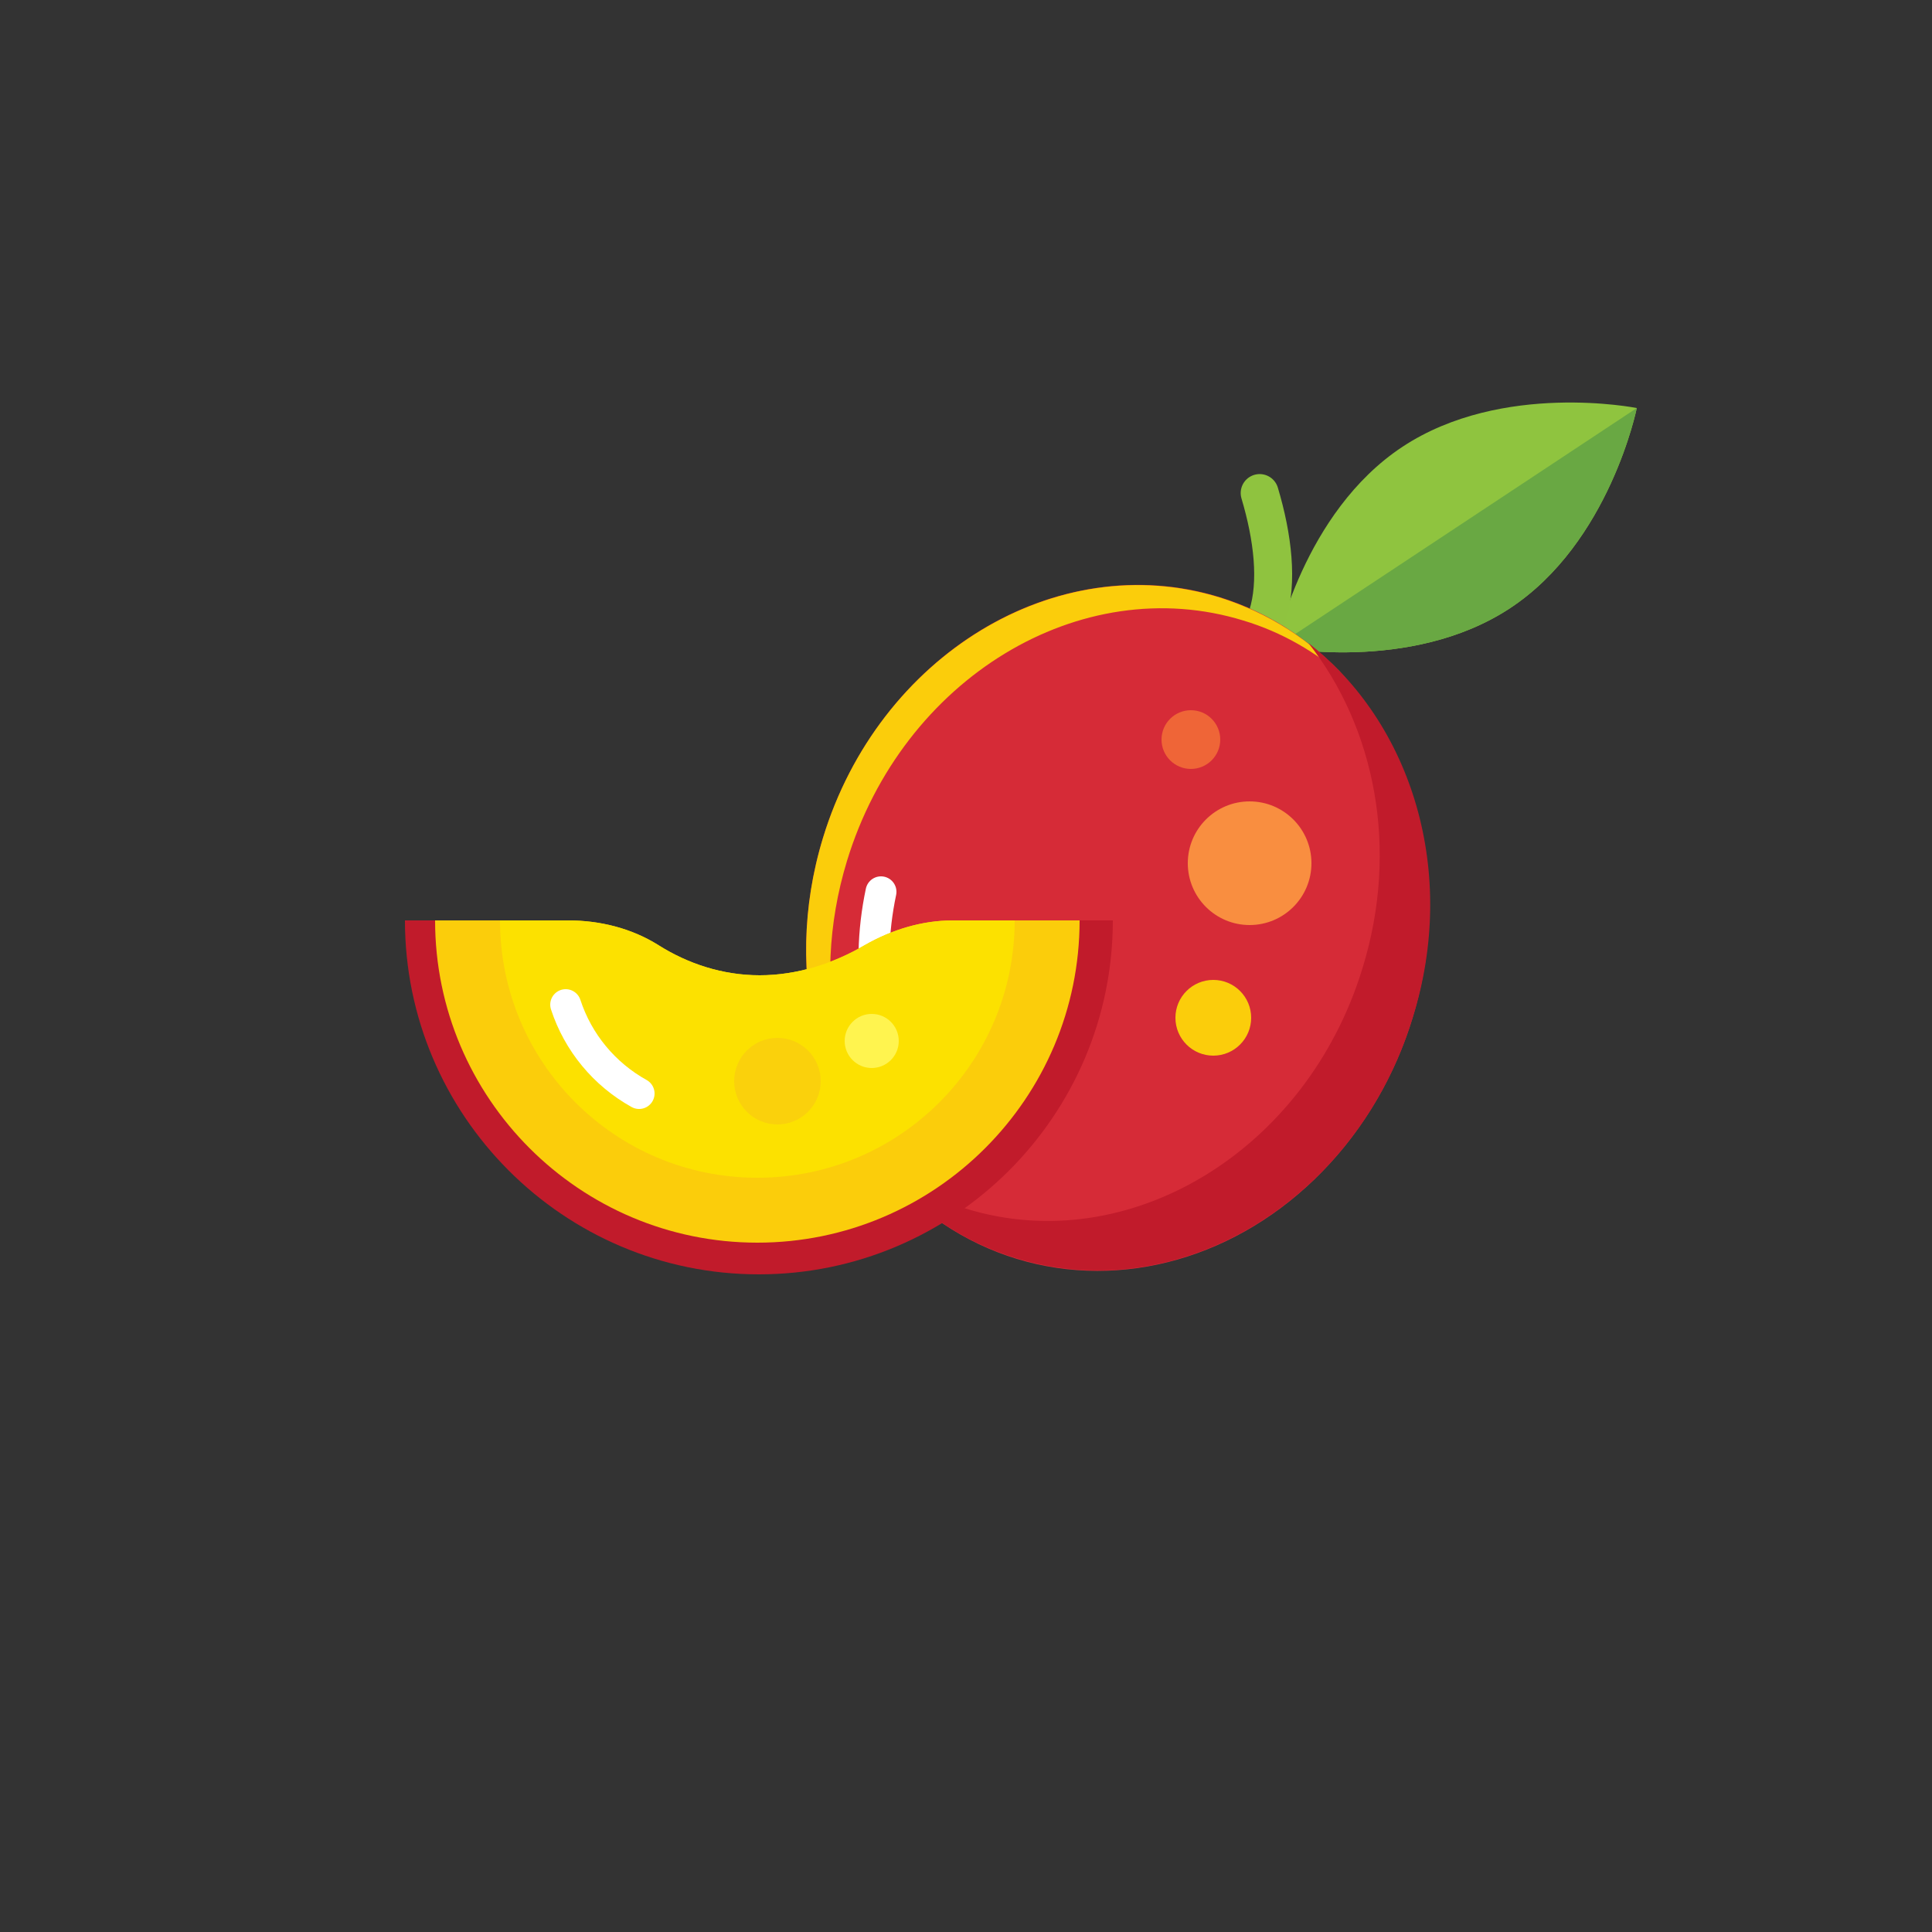 <?xml version="1.0" encoding="utf-8"?>
<!-- Generator: Adobe Illustrator 24.0.3, SVG Export Plug-In . SVG Version: 6.00 Build 0)  -->
<svg version="1.1" xmlns="http://www.w3.org/2000/svg" xmlns:xlink="http://www.w3.org/1999/xlink" x="0px" y="0px"
	 viewBox="0 0 250 250" enable-background="new 0 0 250 250" xml:space="preserve">
<rect x="0" y="0" width="250" height="250" fill="#333333" stroke="none"/>
<g id="baselines" display="none">
	<g display="inline" opacity="0.2">
		<line fill="none" stroke="#FF0000" stroke-width="0.5" stroke-miterlimit="10" x1="-14.5" y1="164.5" x2="264.5" y2="164.5"/>
	</g>
	<g display="inline" opacity="0.2">
		<g>
			
				<line fill="none" stroke="#FF0000" stroke-width="0.5" stroke-miterlimit="10" stroke-dasharray="3.986,5.978" x1="-6" y1="80.5" x2="260" y2="80.5"/>
		</g>
	</g>
	<g display="inline" opacity="0.2">
		<g>
			
				<line fill="none" stroke="#FF0000" stroke-width="0.5" stroke-miterlimit="10" stroke-dasharray="3.986,5.978" x1="125.5" y1="-1" x2="125.5" y2="265"/>
		</g>
	</g>
</g>
<g id="icon">
	<path fill="#8FC43F" d="M211.8,52.8c0,0-3.5,17.4-16.4,25.9s-30.3,5-30.3,5s3.5-17.4,16.4-25.9S211.8,52.8,211.8,52.8z"/>
	<path fill="#69A843" d="M211.8,52.8c0,0-3.5,17.4-16.4,25.9s-30.3,5-30.3,5L211.8,52.8z"/>
	<path fill="none" stroke="#8FC33F" stroke-width="4.91" stroke-linecap="round" stroke-miterlimit="10" d="M163,63.8
		c1.7,5.7,2.4,11.5,1,15.9l-1.5,7.8"/>
	
		<ellipse transform="matrix(0.292 -0.956 0.956 0.292 -12.426 223.33)" fill="#D62B37" cx="144.7" cy="120.1" rx="44.8" ry="39.9"/>
	<path fill="#FBCD0B" d="M109.6,111.4c7.2-23.6,30.2-37.6,51.3-31.1c5,1.5,9.4,4.1,13.2,7.4c-4.4-4.8-9.9-8.4-16.3-10.4
		c-21.1-6.5-44.1,7.5-51.3,31.1c-5.5,18-0.3,36.5,11.9,47.1C108.5,144.6,104.6,127.8,109.6,111.4z"/>
	<path fill="none" stroke="#FFFFFF" stroke-width="4" stroke-linecap="round" stroke-miterlimit="10" d="M115.8,138.3
		c0.5,1.2,1,2.5,1.6,3.6"/>
	<path fill="none" stroke="#FFFFFF" stroke-width="4" stroke-linecap="round" stroke-miterlimit="10" d="M114,115.4
		c-1.1,5.2-1.2,10.4-0.3,15.3"/>
	<path fill="#C11B2B" d="M169.3,83.2c8.6,10.9,11.8,26.6,7,42.1c-7.2,23.6-30.2,37.6-51.3,31.1c-4.3-1.3-8.1-3.4-11.5-6
		c4.6,5.8,10.7,10.2,18,12.4c21.1,6.5,44.1-7.5,51.3-31.1C188.7,112.9,182.7,93.6,169.3,83.2z"/>
	<circle fill="#F98E40" cx="161.7" cy="111.7" r="8"/>
	<circle fill="#FBCD0B" cx="157" cy="131.7" r="4.9"/>
	<circle fill="#EF6537" cx="154.1" cy="95.7" r="3.8"/>
	<path fill="#C11B2B" d="M128.1,119.1c-1.7,1.4-3.5,2.8-5.5,4.1h12.9c-2,18.8-18,33.6-37.4,33.6c-19.4,0-35.4-14.7-37.4-33.6h13.8
		c-1.9-1.3-3.6-2.7-5.1-4.1H52.4c0,25.2,20.5,45.8,45.8,45.8c25.2,0,45.8-20.5,45.8-45.8H128.1z"/>
	<path fill="#FBCD0B" d="M123.3,119.1c-4,0-7.9,1.2-11.4,3.2c-4.1,2.4-8.8,3.9-13.6,3.9c-4.8,0-9.3-1.5-13.1-3.9
		c-3.5-2.2-7.6-3.2-11.7-3.2H56.3c0,23,18.7,41.7,41.7,41.7s41.7-18.7,41.7-41.7H123.3z"/>
	<path fill="#FCE100" d="M123.3,119.1c-4,0-7.9,1.2-11.4,3.2c-4.1,2.4-8.8,3.9-13.6,3.9c-4.8,0-9.3-1.5-13.1-3.9
		c-3.5-2.2-7.6-3.2-11.7-3.2h-8.8c0,18.4,14.9,33.3,33.3,33.3s33.3-14.9,33.3-33.3H123.3z"/>
	<circle fill="#FAD10C" cx="100.6" cy="139.9" r="5.6"/>
	<circle fill="#FFF44F" cx="112.8" cy="134.7" r="3.5"/>
	<path fill="none" stroke="#FFFFFF" stroke-width="4" stroke-linecap="round" stroke-miterlimit="10" d="M73.2,130
		c1.6,4.9,5,9,9.5,11.5"/>
</g>
</svg>

